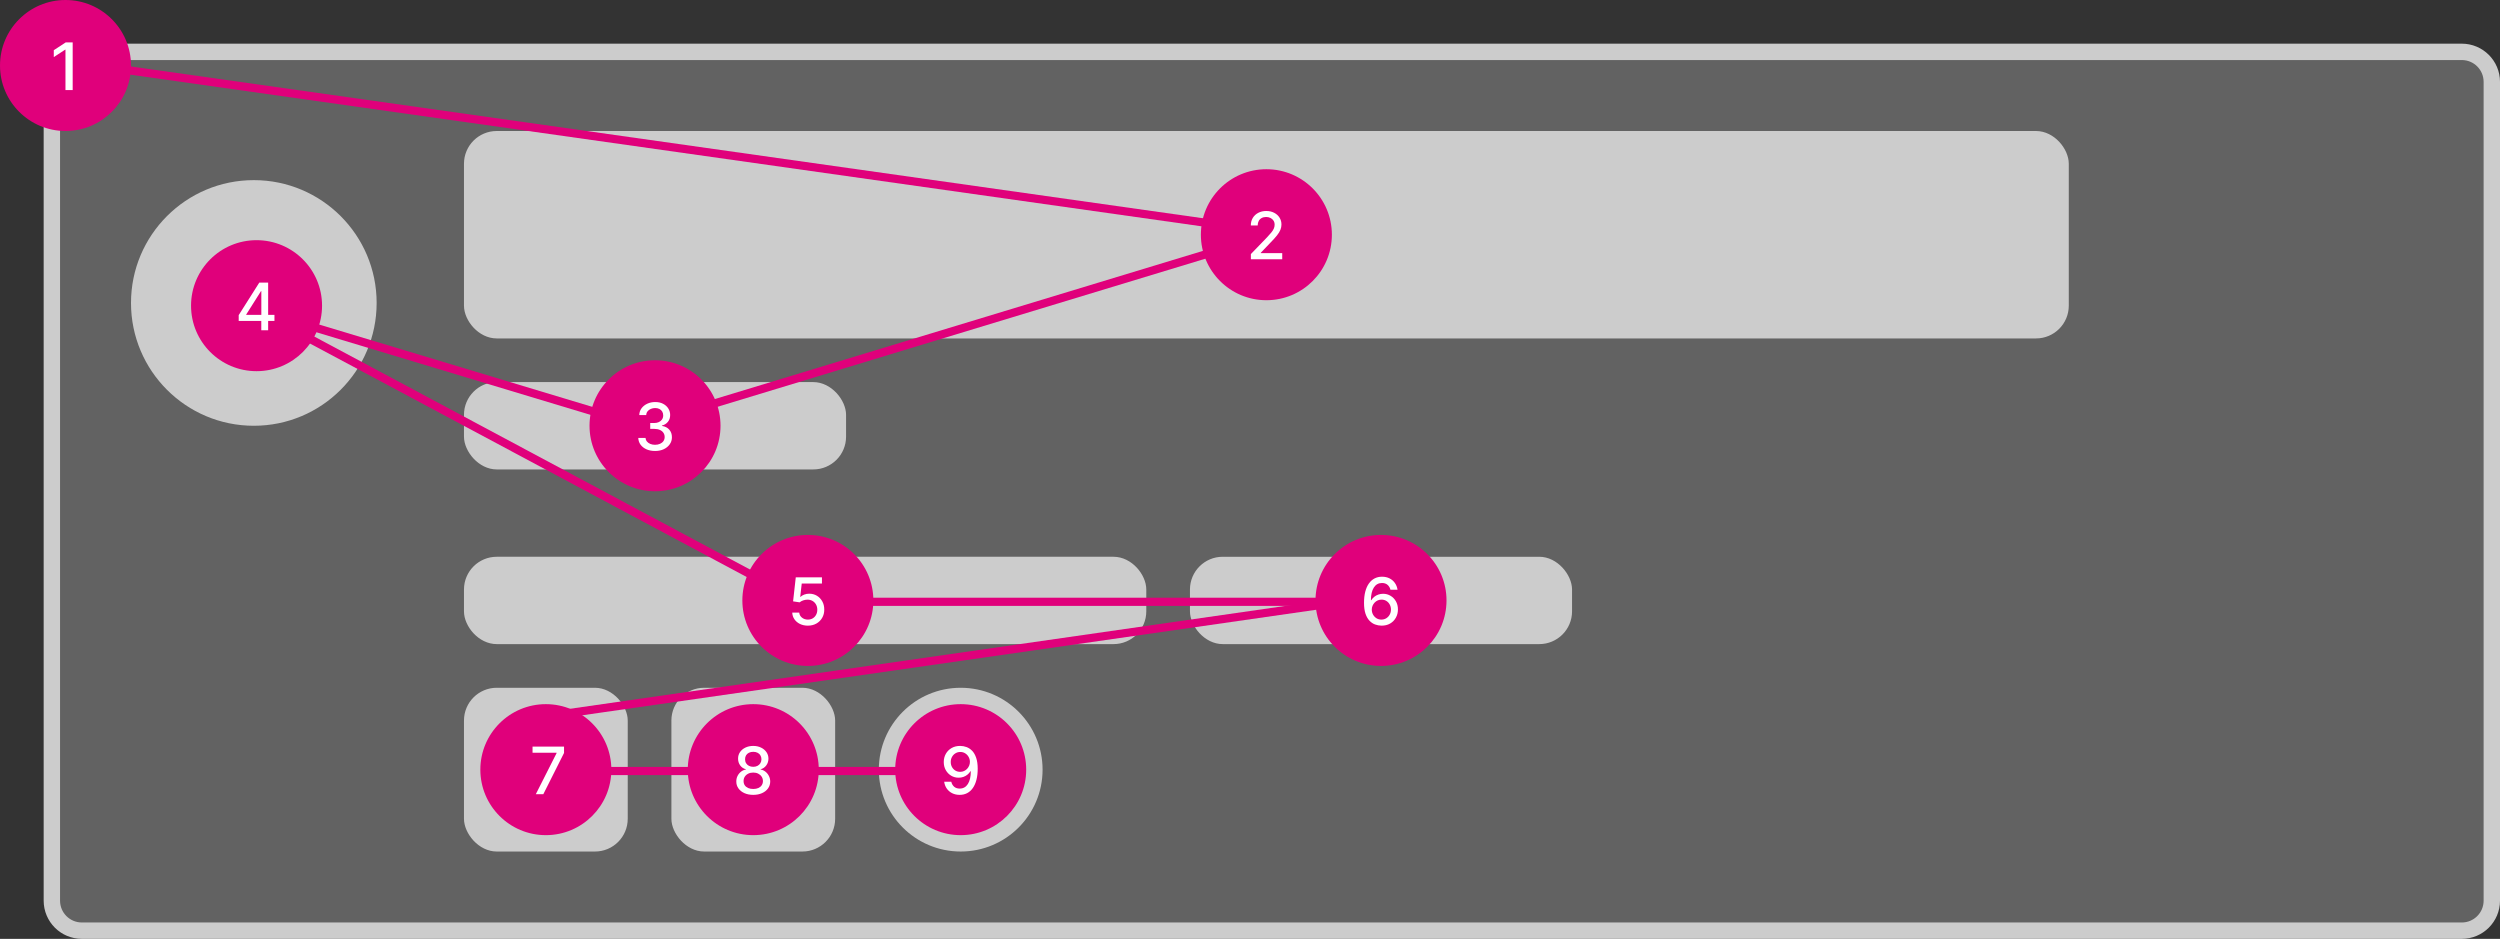 <svg width="458" height="172" viewBox="0 0 458 172" fill="none" xmlns="http://www.w3.org/2000/svg">
<rect x="0" y="0" width="458" height="172" fill="#333333" stroke="none"/>
<g clip-path="url(#clip0_2_98)">
<path d="M9.5 15C9.5 11.962 11.962 9.5 15 9.5H451C454.038 9.5 456.5 11.962 456.5 15V165C456.5 168.038 454.038 170.5 451 170.5H15C11.962 170.5 9.5 168.038 9.5 165V15Z" fill="#F3F3F3" fill-opacity="0.25" stroke="#CCCCCC" stroke-width="3"/>
<rect x="85.5" y="24.5" width="293" height="37" rx="5.5" fill="#CCCCCC" stroke="#CCCCCC"/>
<rect x="85" y="70" width="70" height="16" rx="6" fill="#CCCCCC"/>
<rect x="85.5" y="102.5" width="124" height="15" rx="5.5" fill="#CCCCCC" stroke="#CCCCCC"/>
<rect x="123" y="126" width="30" height="30" rx="6" fill="#CCCCCC"/>
<rect x="85" y="126" width="30" height="30" rx="6" fill="#CCCCCC"/>
<circle cx="176" cy="141" r="15" fill="#CCCCCC"/>
<rect x="218" y="102" width="70" height="16" rx="6" fill="#CCCCCC"/>
<circle cx="46.5" cy="55.5" r="22.5" fill="#CCCCCC"/>
<line x1="12.105" y1="11.257" x2="231.105" y2="42.257" stroke="#E0007B" stroke-width="1.5"/>
<line x1="119.782" y1="77.282" x2="231.782" y2="43.282" stroke="#E0007B" stroke-width="1.5"/>
<line x1="119.784" y1="78.718" x2="46.784" y2="56.718" stroke="#E0007B" stroke-width="1.5"/>
<line x1="147.646" y1="110.661" x2="46.646" y2="56.661" stroke="#E0007B" stroke-width="1.5"/>
<line x1="148" y1="110.25" x2="253" y2="110.25" stroke="#E0007B" stroke-width="1.5"/>
<line x1="99.893" y1="131.258" x2="252.893" y2="109.258" stroke="#E0007B" stroke-width="1.5"/>
<line x1="100" y1="141.25" x2="176" y2="141.25" stroke="#E0007B" stroke-width="1.5"/>
<circle cx="12" cy="12" r="12" fill="#E0007B"/>
<path d="M13.315 7.773V16.5H11.994V9.094H11.943L9.854 10.457V9.196L12.032 7.773H13.315Z" fill="white"/>
<circle cx="232" cy="43" r="12" fill="#E0007B"/>
<path d="M229.16 47.5V46.545L232.113 43.486C232.428 43.153 232.688 42.862 232.893 42.612C233.1 42.359 233.255 42.119 233.357 41.892C233.46 41.665 233.511 41.423 233.511 41.168C233.511 40.878 233.442 40.628 233.306 40.418C233.17 40.205 232.984 40.041 232.748 39.928C232.512 39.811 232.246 39.753 231.951 39.753C231.638 39.753 231.366 39.817 231.133 39.945C230.9 40.072 230.721 40.253 230.596 40.486C230.471 40.719 230.408 40.992 230.408 41.304H229.151C229.151 40.773 229.273 40.308 229.518 39.91C229.762 39.513 230.097 39.205 230.523 38.986C230.95 38.764 231.434 38.653 231.977 38.653C232.525 38.653 233.008 38.763 233.425 38.981C233.846 39.197 234.174 39.493 234.41 39.868C234.646 40.24 234.763 40.66 234.763 41.129C234.763 41.453 234.702 41.77 234.58 42.08C234.461 42.389 234.252 42.734 233.954 43.115C233.656 43.493 233.241 43.952 232.71 44.492L230.975 46.307V46.371H234.904V47.5H229.16Z" fill="white"/>
<circle cx="120" cy="78" r="12" fill="#E0007B"/>
<path d="M120.011 82.619C119.425 82.619 118.903 82.519 118.442 82.317C117.985 82.115 117.623 81.835 117.356 81.477C117.092 81.117 116.95 80.699 116.93 80.224H118.268C118.285 80.483 118.371 80.707 118.528 80.898C118.687 81.085 118.894 81.23 119.15 81.332C119.406 81.435 119.69 81.486 120.002 81.486C120.346 81.486 120.65 81.426 120.914 81.307C121.181 81.188 121.39 81.021 121.54 80.808C121.691 80.592 121.766 80.344 121.766 80.062C121.766 79.77 121.691 79.513 121.54 79.291C121.393 79.067 121.175 78.891 120.888 78.763C120.604 78.635 120.261 78.571 119.857 78.571H119.12V77.497H119.857C120.181 77.497 120.465 77.439 120.71 77.322C120.957 77.206 121.15 77.044 121.289 76.837C121.428 76.626 121.498 76.381 121.498 76.099C121.498 75.829 121.437 75.595 121.315 75.396C121.195 75.195 121.025 75.037 120.803 74.923C120.585 74.81 120.326 74.753 120.028 74.753C119.744 74.753 119.478 74.805 119.231 74.91C118.987 75.013 118.788 75.16 118.634 75.354C118.481 75.544 118.398 75.773 118.387 76.04H117.113C117.127 75.568 117.266 75.153 117.531 74.796C117.798 74.438 118.15 74.158 118.587 73.956C119.025 73.754 119.511 73.653 120.045 73.653C120.604 73.653 121.087 73.763 121.494 73.981C121.903 74.197 122.218 74.486 122.44 74.847C122.664 75.207 122.775 75.602 122.772 76.031C122.775 76.52 122.638 76.935 122.363 77.276C122.09 77.617 121.727 77.845 121.272 77.962V78.03C121.852 78.118 122.3 78.348 122.619 78.72C122.94 79.092 123.099 79.554 123.096 80.105C123.099 80.585 122.965 81.016 122.695 81.396C122.428 81.777 122.063 82.077 121.6 82.296C121.137 82.511 120.607 82.619 120.011 82.619Z" fill="white"/>
<circle cx="47" cy="56" r="12" fill="#E0007B"/>
<path d="M43.73 58.795V57.73L47.502 51.773H48.341V53.341H47.809L45.111 57.611V57.679H50.28V58.795H43.73ZM47.868 60.5V58.472L47.877 57.986V51.773H49.125V60.5H47.868Z" fill="white"/>
<circle cx="148" cy="110" r="12" fill="#E0007B"/>
<path d="M147.999 114.619C147.465 114.619 146.985 114.517 146.559 114.312C146.136 114.105 145.798 113.821 145.545 113.46C145.292 113.099 145.157 112.688 145.14 112.224H146.419C146.45 112.599 146.616 112.908 146.917 113.149C147.218 113.391 147.579 113.511 147.999 113.511C148.335 113.511 148.632 113.435 148.89 113.281C149.151 113.125 149.356 112.911 149.504 112.638C149.654 112.365 149.73 112.054 149.73 111.705C149.73 111.349 149.653 111.033 149.499 110.754C149.346 110.476 149.134 110.257 148.865 110.098C148.597 109.939 148.291 109.858 147.944 109.855C147.68 109.855 147.414 109.901 147.147 109.991C146.88 110.082 146.664 110.202 146.499 110.349L145.294 110.17L145.784 105.773H150.582V106.902H146.879L146.602 109.344H146.653C146.823 109.179 147.049 109.041 147.33 108.93C147.615 108.82 147.919 108.764 148.242 108.764C148.774 108.764 149.247 108.891 149.661 109.143C150.079 109.396 150.407 109.741 150.646 110.179C150.887 110.614 151.007 111.114 151.004 111.679C151.007 112.244 150.879 112.749 150.62 113.192C150.365 113.635 150.009 113.984 149.555 114.24C149.103 114.493 148.585 114.619 147.999 114.619Z" fill="white"/>
<circle cx="253" cy="110" r="12" fill="#E0007B"/>
<path d="M253.072 114.619C252.683 114.614 252.299 114.543 251.921 114.406C251.546 114.27 251.205 114.043 250.899 113.724C250.592 113.406 250.346 112.979 250.161 112.442C249.98 111.905 249.889 111.234 249.889 110.43C249.889 109.669 249.964 108.993 250.115 108.402C250.268 107.811 250.488 107.312 250.775 106.906C251.062 106.497 251.409 106.186 251.815 105.973C252.221 105.76 252.677 105.653 253.183 105.653C253.703 105.653 254.164 105.756 254.568 105.96C254.971 106.165 255.298 106.447 255.548 106.808C255.801 107.169 255.961 107.58 256.029 108.04H254.73C254.642 107.676 254.467 107.379 254.205 107.149C253.944 106.919 253.603 106.804 253.183 106.804C252.544 106.804 252.045 107.082 251.687 107.639C251.332 108.196 251.153 108.97 251.15 109.962H251.214C251.365 109.714 251.549 109.504 251.768 109.331C251.99 109.155 252.237 109.02 252.509 108.926C252.785 108.83 253.075 108.781 253.379 108.781C253.884 108.781 254.342 108.905 254.751 109.152C255.163 109.396 255.491 109.734 255.735 110.166C255.98 110.598 256.102 111.092 256.102 111.649C256.102 112.206 255.975 112.71 255.722 113.162C255.472 113.614 255.12 113.972 254.666 114.236C254.211 114.497 253.68 114.625 253.072 114.619ZM253.068 113.511C253.403 113.511 253.703 113.429 253.967 113.264C254.231 113.099 254.44 112.878 254.593 112.599C254.747 112.321 254.823 112.01 254.823 111.666C254.823 111.331 254.748 111.026 254.597 110.75C254.45 110.474 254.245 110.256 253.984 110.094C253.725 109.932 253.43 109.851 253.097 109.851C252.845 109.851 252.61 109.899 252.394 109.996C252.181 110.092 251.994 110.226 251.832 110.396C251.67 110.567 251.542 110.763 251.448 110.984C251.357 111.203 251.312 111.435 251.312 111.679C251.312 112.006 251.387 112.308 251.538 112.587C251.691 112.865 251.9 113.089 252.164 113.26C252.431 113.428 252.732 113.511 253.068 113.511Z" fill="white"/>
<circle cx="100" cy="141" r="12" fill="#E0007B"/>
<path d="M98.159 145.5L101.969 137.966V137.902H97.562V136.773H103.332V137.94L99.535 145.5H98.159Z" fill="white"/>
<circle cx="138" cy="141" r="12" fill="#E0007B"/>
<path d="M137.997 145.619C137.387 145.619 136.847 145.514 136.378 145.304C135.912 145.094 135.547 144.804 135.283 144.435C135.019 144.065 134.888 143.645 134.891 143.173C134.888 142.804 134.963 142.464 135.117 142.155C135.273 141.842 135.485 141.582 135.752 141.375C136.019 141.165 136.317 141.031 136.646 140.974V140.923C136.212 140.818 135.864 140.585 135.602 140.224C135.341 139.864 135.212 139.449 135.215 138.98C135.212 138.534 135.33 138.136 135.568 137.787C135.81 137.435 136.141 137.158 136.561 136.956C136.982 136.754 137.46 136.653 137.997 136.653C138.529 136.653 139.003 136.756 139.421 136.96C139.841 137.162 140.172 137.439 140.414 137.791C140.655 138.141 140.777 138.537 140.78 138.98C140.777 139.449 140.644 139.864 140.379 140.224C140.115 140.585 139.771 140.818 139.348 140.923V140.974C139.675 141.031 139.969 141.165 140.23 141.375C140.494 141.582 140.705 141.842 140.861 142.155C141.02 142.464 141.101 142.804 141.104 143.173C141.101 143.645 140.968 144.065 140.703 144.435C140.439 144.804 140.073 145.094 139.604 145.304C139.138 145.514 138.602 145.619 137.997 145.619ZM137.997 144.541C138.358 144.541 138.671 144.482 138.935 144.362C139.199 144.24 139.404 144.071 139.548 143.855C139.693 143.636 139.767 143.381 139.77 143.088C139.767 142.784 139.688 142.516 139.531 142.283C139.378 142.05 139.169 141.866 138.905 141.733C138.641 141.599 138.338 141.533 137.997 141.533C137.654 141.533 137.348 141.599 137.081 141.733C136.814 141.866 136.604 142.05 136.45 142.283C136.297 142.516 136.222 142.784 136.225 143.088C136.222 143.381 136.291 143.636 136.433 143.855C136.578 144.071 136.784 144.24 137.051 144.362C137.318 144.482 137.634 144.541 137.997 144.541ZM137.997 140.48C138.287 140.48 138.544 140.422 138.769 140.305C138.993 140.189 139.169 140.027 139.297 139.82C139.428 139.612 139.494 139.369 139.497 139.091C139.494 138.818 139.429 138.58 139.301 138.375C139.176 138.17 139.002 138.013 138.777 137.902C138.553 137.788 138.293 137.732 137.997 137.732C137.696 137.732 137.432 137.788 137.205 137.902C136.98 138.013 136.806 138.17 136.681 138.375C136.556 138.58 136.494 138.818 136.497 139.091C136.494 139.369 136.557 139.612 136.685 139.82C136.813 140.027 136.989 140.189 137.213 140.305C137.441 140.422 137.702 140.48 137.997 140.48Z" fill="white"/>
<circle cx="176" cy="141" r="12" fill="#E0007B"/>
<path d="M175.927 136.653C176.316 136.656 176.7 136.727 177.078 136.866C177.455 137.006 177.796 137.233 178.1 137.548C178.407 137.864 178.651 138.29 178.833 138.827C179.018 139.361 179.112 140.026 179.115 140.821C179.115 141.585 179.038 142.266 178.884 142.862C178.731 143.456 178.511 143.957 178.224 144.366C177.94 144.776 177.595 145.087 177.188 145.3C176.782 145.513 176.325 145.619 175.816 145.619C175.296 145.619 174.835 145.517 174.431 145.312C174.028 145.108 173.7 144.825 173.447 144.464C173.194 144.101 173.036 143.683 172.974 143.212H174.274C174.359 143.587 174.532 143.891 174.794 144.124C175.058 144.354 175.399 144.469 175.816 144.469C176.455 144.469 176.954 144.19 177.312 143.634C177.67 143.074 177.85 142.293 177.853 141.29H177.785C177.637 141.534 177.453 141.744 177.231 141.92C177.012 142.097 176.767 142.233 176.494 142.33C176.221 142.426 175.93 142.474 175.62 142.474C175.117 142.474 174.66 142.351 174.248 142.104C173.836 141.857 173.508 141.517 173.264 141.085C173.019 140.653 172.897 140.161 172.897 139.607C172.897 139.055 173.022 138.555 173.272 138.107C173.525 137.658 173.877 137.303 174.329 137.041C174.784 136.777 175.316 136.648 175.927 136.653ZM175.931 137.761C175.599 137.761 175.299 137.844 175.032 138.009C174.768 138.17 174.559 138.391 174.406 138.669C174.252 138.945 174.176 139.251 174.176 139.589C174.176 139.928 174.249 140.234 174.397 140.51C174.548 140.783 174.752 141 175.011 141.162C175.272 141.321 175.57 141.401 175.906 141.401C176.156 141.401 176.389 141.352 176.605 141.256C176.82 141.159 177.009 141.026 177.171 140.855C177.333 140.682 177.46 140.486 177.551 140.267C177.642 140.048 177.687 139.818 177.687 139.577C177.687 139.256 177.61 138.957 177.457 138.682C177.306 138.406 177.099 138.185 176.835 138.017C176.57 137.847 176.269 137.761 175.931 137.761Z" fill="white"/>
</g>
<defs>
<clipPath id="clip0_2_98">
<rect width="458" height="172" fill="white"/>
</clipPath>
</defs>
</svg>
